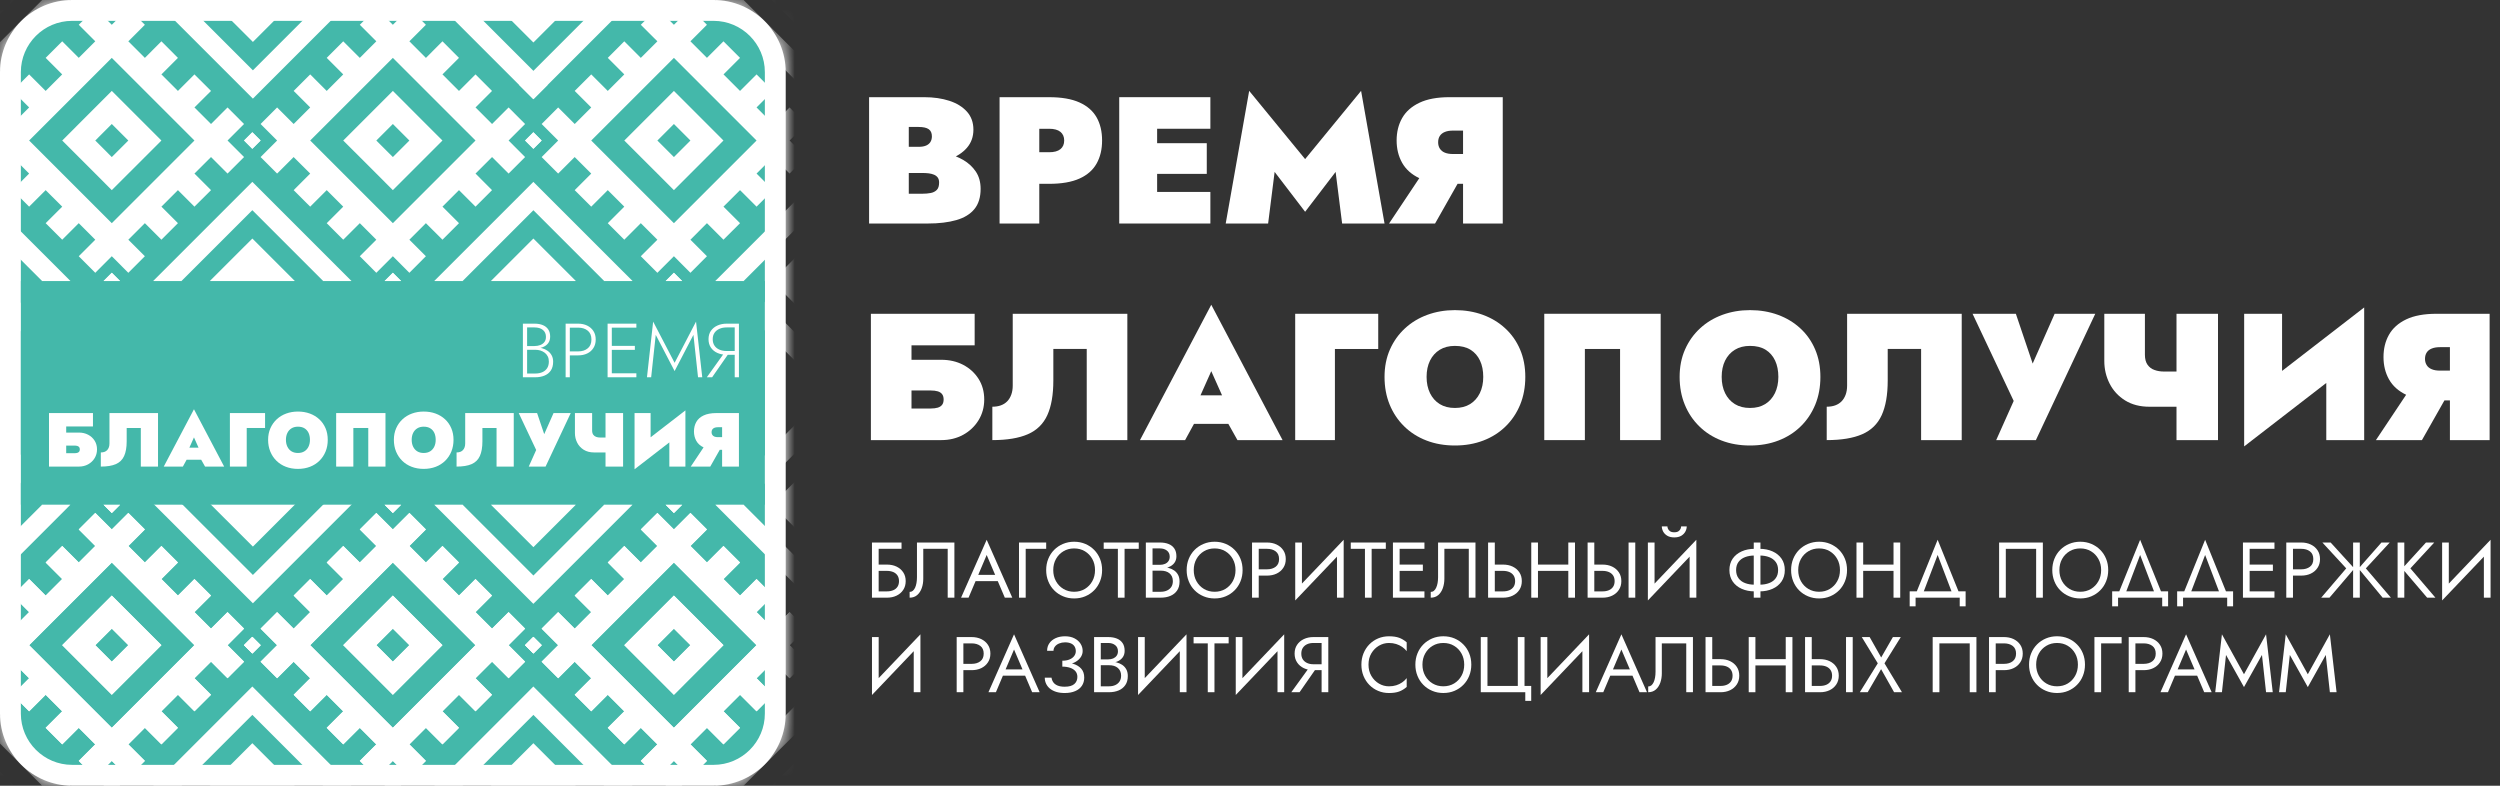 <?xml version="1.0" encoding="UTF-8"?> <svg xmlns="http://www.w3.org/2000/svg" width="140" height="44" viewBox="0 0 140 44" fill="none"><rect x="0" y="0" width="140" height="44" fill="#333333" stroke="none"/><path d="M4.038 43.416C2.133 43.416 0.584 41.866 0.584 39.962V4.039C0.584 2.134 2.133 0.585 4.038 0.585H39.961C41.866 0.585 43.415 2.134 43.415 4.039V39.962C43.415 41.866 41.866 43.416 39.961 43.416H4.038Z" fill="#44B8AA"></path><path d="M39.961 0H4.038C1.808 0 -0 1.808 -0 4.038V39.962C-0 42.192 1.808 44 4.038 44H39.961C42.192 44 44 42.192 44 39.962V4.038C44 1.808 42.192 0 39.961 0ZM39.961 1.168C41.544 1.168 42.832 2.456 42.832 4.038V39.962C42.832 41.544 41.544 42.832 39.961 42.832H4.038C2.456 42.832 1.168 41.544 1.168 39.962V4.038C1.168 2.456 2.456 1.168 4.038 1.168H39.961Z" fill="white"></path><mask id="mask0_4007_236" style="mask-type:luminance" maskUnits="userSpaceOnUse" x="0" y="0" width="44" height="44"><path d="M4.038 0C1.809 0 0 1.808 0 4.038V39.962C0 42.192 1.809 44 4.038 44H39.962C42.192 44 44 42.192 44 39.962V4.038C44 1.808 42.192 0 39.962 0H4.038Z" fill="white"></path></mask><g mask="url(#mask0_4007_236)"><path d="M14.593 7.869L14.13 8.332L13.667 7.869L14.13 7.406L14.593 7.869Z" fill="white"></path><path d="M22.463 -0L22 0.463L21.536 -0L22 -0.463L22.463 -0Z" fill="white"></path><path d="M22 15.276L21.537 15.739L22 16.202L22.463 15.739L22 15.276Z" fill="white"></path><path d="M29.869 7.406L29.406 7.869L29.869 8.333L30.332 7.869L29.869 7.406Z" fill="white"></path><path d="M22 12.498L17.371 7.869L22 3.241L26.629 7.869L22 12.498ZM29.406 6.944L28.481 6.017L27.556 6.944L26.629 6.017L27.553 5.092L26.629 4.166L25.703 5.092L24.778 4.166L25.703 3.241L24.778 2.313L23.853 3.241H23.85L22.925 2.313L23.85 1.388L22.925 0.463L22 1.388L21.074 0.463L20.149 1.388L21.074 2.313L20.149 3.241L19.221 2.313L18.296 3.241L19.221 4.166L18.296 5.092L17.371 4.166L16.445 5.092L17.371 6.017L16.445 6.944L15.518 6.017L14.593 6.944L15.518 7.869L14.593 8.795L15.518 9.72L16.443 8.795L17.371 9.72L16.445 10.648L17.371 11.573L18.296 10.648L19.221 11.573L18.296 12.498L19.221 13.424L20.149 12.498L21.074 13.424L20.149 14.349L21.074 15.277L22 14.349L22.925 15.277L23.85 14.349L22.925 13.424L23.85 12.498L24.778 13.424L25.703 12.498L24.778 11.573L25.703 10.648L26.629 11.573L27.553 10.648L26.629 9.72L27.556 8.795L28.481 9.72L29.406 8.795L28.481 7.869L29.406 6.944Z" fill="white"></path><path d="M22 8.795L21.074 7.87L22 6.944L22.925 7.87L22 8.795ZM23.85 6.944L22.925 6.017L22 5.091L19.221 7.87L20.149 8.795L21.074 9.72L22 10.648L24.778 7.87L23.85 6.944Z" fill="white"></path><path d="M6.724 15.739L6.261 16.202L5.798 15.739L6.261 15.275L6.724 15.739Z" fill="white"></path><path d="M22 -0.463L21.537 0L22 0.463L22.463 0L22 -0.463Z" fill="white"></path><path d="M6.724 -0L6.261 0.463L5.798 -0L6.261 -0.463L6.724 -0Z" fill="white"></path><path d="M6.261 15.276L5.798 15.739L6.261 16.202L6.724 15.739L6.261 15.276Z" fill="white"></path><path d="M14.13 7.406L13.667 7.869L14.13 8.333L14.593 7.869L14.13 7.406Z" fill="white"></path><path d="M6.26 12.498L1.631 7.869L6.26 3.241L10.889 7.869L6.26 12.498ZM13.667 6.944L12.742 6.017L11.817 6.944L10.889 6.017L11.817 5.092L10.889 4.166L9.964 5.092L9.039 4.166L9.964 3.241L9.039 2.313L8.113 3.241L7.188 2.316L7.186 2.313L8.113 1.388L7.186 0.463L6.26 1.388L5.335 0.463L4.41 1.388L5.335 2.313L4.41 3.239L3.484 2.313L2.557 3.241L3.482 4.166L2.557 5.092L1.631 4.166L0.707 5.092L1.631 6.017L0.707 6.942L-0.219 6.017L-1.146 6.944L-0.221 7.869L-1.146 8.795L-0.219 9.72L0.707 8.795L1.631 9.72L0.707 10.648L1.631 11.573L2.557 10.648L3.484 11.573L2.557 12.498L3.484 13.424L4.41 12.498L5.335 13.424L4.41 14.349L5.335 15.277L6.26 14.349L7.186 15.277L8.113 14.349L7.186 13.424L8.113 12.498L9.039 13.424L9.964 12.498L9.039 11.573L9.964 10.648L10.889 11.573L11.817 10.648L10.889 9.72L11.817 8.795L12.742 9.72L13.667 8.795L12.742 7.869L13.667 6.944Z" fill="white"></path><path d="M6.26 8.795L5.335 7.87L6.26 6.944L7.186 7.87L6.26 8.795ZM8.113 6.944L7.186 6.017L6.26 5.091L3.484 7.87L5.335 9.72L6.26 10.648L9.039 7.87L8.113 6.944Z" fill="white"></path><path d="M8.113 1.388L7.188 2.316L7.186 2.314L8.113 1.388Z" fill="white"></path><path d="M6.261 -0.463L5.798 0L6.261 0.463L6.724 0L6.261 -0.463Z" fill="white"></path><path d="M38.201 15.739L37.738 16.202L37.275 15.739L37.738 15.275L38.201 15.739Z" fill="white"></path><path d="M30.331 7.869L29.869 8.332L29.405 7.869L29.869 7.406L30.331 7.869Z" fill="white"></path><path d="M38.201 -0L37.738 0.463L37.275 -0L37.738 -0.463L38.201 -0Z" fill="white"></path><path d="M37.739 12.498L33.109 7.869L37.739 3.241L42.367 7.869L37.739 12.498ZM45.145 6.944L44.217 6.017L43.292 6.942L42.367 6.017L43.292 5.092L42.367 4.166L41.442 5.092L40.517 4.166L41.442 3.241L40.514 2.313L39.589 3.239L38.664 2.313L39.589 1.388L38.664 0.463L37.739 1.388L36.813 0.463L35.885 1.388L36.813 2.313L35.885 3.241L34.96 2.313L34.035 3.241L34.96 4.166L34.035 5.092L33.109 4.166L32.182 5.092L33.109 6.017L32.185 6.944L31.257 6.017L30.332 6.944L31.257 7.869L30.332 8.795L31.257 9.72L32.182 8.795L33.109 9.72L32.182 10.648L33.109 11.573L34.035 10.648L34.96 11.573L34.035 12.498L34.96 13.424L35.885 12.498L36.813 13.424L35.885 14.349L36.813 15.277L37.739 14.349L38.664 15.277L39.589 14.349L38.664 13.424L39.589 12.498L40.514 13.424L41.442 12.498L40.514 11.573L41.442 10.648L42.367 11.573L43.292 10.648L42.367 9.72L43.292 8.795L44.217 9.72L45.145 8.795L44.22 7.869L45.145 6.944Z" fill="white"></path><path d="M37.738 8.795L36.813 7.87L37.738 6.944L38.664 7.87L37.738 8.795ZM39.589 6.944L38.664 6.017L37.738 5.091L34.96 7.87L35.885 8.795L36.813 9.72L37.738 10.648L40.514 7.87L39.589 6.944Z" fill="white"></path><path d="M37.738 15.276L37.275 15.739L37.738 16.202L38.201 15.739L37.738 15.276Z" fill="white"></path><path d="M37.738 -0.463L37.275 0L37.738 0.463L38.201 0L37.738 -0.463Z" fill="white"></path><path d="M22.463 15.739L22 16.202L21.536 15.739L22 15.275L22.463 15.739Z" fill="white"></path><path d="M29.87 19.708L25.903 15.74L29.87 11.773L33.838 15.74L29.87 19.708ZM34.63 14.945L29.868 10.184L29.076 10.979L25.108 14.945L24.314 15.738L25.108 16.532L29.076 20.5L29.868 21.294L34.63 16.532L35.425 15.738L34.63 14.945Z" fill="white"></path><path d="M32.25 15.738L29.869 18.119L27.488 15.738L29.869 13.358L32.25 15.738Z" fill="white"></path><path d="M30.663 4.761L29.869 5.555L24.314 -0.001L25.108 -0.794L30.663 4.761Z" fill="white"></path><path d="M35.424 -0L34.63 0.793L29.076 -4.762L29.869 -5.555L35.424 -0Z" fill="white"></path><path d="M29.869 -5.555L30.663 -4.761L25.108 0.793L24.314 0.001L29.869 -5.555Z" fill="white"></path><path d="M34.63 -0.793L35.424 0L29.869 5.555L29.076 4.762L34.63 -0.793Z" fill="white"></path><path d="M32.25 2.76566e-05L29.869 2.38L27.488 2.76566e-05L29.869 -2.38L32.25 2.76566e-05Z" fill="white"></path><path d="M46.401 4.761L45.607 5.555L40.053 -0.001L40.847 -0.794L46.401 4.761Z" fill="white"></path><path d="M45.607 -5.555L46.401 -4.761L40.846 0.793L40.052 -0L45.607 -5.555Z" fill="white"></path><path d="M47.988 2.76566e-05L45.608 2.38L43.227 2.76566e-05L45.608 -2.38L47.988 2.76566e-05Z" fill="white"></path><path d="M45.609 19.708L41.641 15.74L45.609 11.773L49.577 15.74L45.609 19.708ZM50.369 14.945L46.401 10.979L45.607 10.184L44.815 10.979L40.847 14.945L40.053 15.738L40.847 16.532L44.815 20.5L45.607 21.294L46.401 20.5L50.369 16.532L51.164 15.738L50.369 14.945Z" fill="white"></path><path d="M47.988 15.738L45.608 18.119L43.227 15.738L45.608 13.358L47.988 15.738Z" fill="white"></path><path d="M14.131 19.708L10.161 15.738L14.131 11.771L18.099 15.738L14.131 19.708ZM18.891 14.945L14.923 10.976L14.131 10.184L13.337 10.976L9.369 14.945L8.574 15.738L14.131 21.294L14.923 20.5L19.685 15.738L18.891 14.945Z" fill="white"></path><path d="M16.511 15.738L14.131 18.119L11.749 15.738L14.131 13.358L16.511 15.738Z" fill="white"></path><path d="M14.162 3.938L10.194 -0.03L14.162 -3.997L18.13 -0.03L14.162 3.938ZM18.922 -0.824L14.954 -4.791L14.162 -5.586L9.4 -0.824L8.605 -0.032L14.162 5.524L14.954 4.73L19.716 -0.032L18.922 -0.824Z" fill="white"></path><path d="M16.542 -0.031L14.162 2.349L11.78 -0.031L14.162 -2.412L16.542 -0.031Z" fill="white"></path><path d="M-1.608 3.967L-5.576 0.001L-1.608 -3.966L2.36 0.001L-1.608 3.967ZM3.155 -0.793L-0.813 -4.76L-1.608 -5.555L-6.37 -0.793L-7.162 0.001L-1.608 5.556L-0.813 4.761L3.946 0.001L3.155 -0.793Z" fill="white"></path><path d="M0.772 2.76566e-05L-1.608 2.38L-3.989 2.76566e-05L-1.608 -2.38L0.772 2.76566e-05Z" fill="white"></path><path d="M-1.608 19.708L-5.575 15.74L-1.608 11.771L2.36 15.74L-1.608 19.708ZM3.155 14.945L-0.816 10.979L-1.608 10.184L-6.37 14.945L-7.164 15.738L-6.37 16.532L-1.608 21.294L-0.816 20.5L3.155 16.532L3.946 15.738L3.155 14.945Z" fill="white"></path><path d="M0.772 15.738L-1.608 18.119L-3.989 15.738L-1.608 13.358L0.772 15.738Z" fill="white"></path><path d="M14.593 36.13L14.13 36.593L13.667 36.13L14.13 35.667L14.593 36.13Z" fill="white"></path><path d="M22.463 28.261L22 28.724L21.536 28.261L22 27.798L22.463 28.261Z" fill="white"></path><path d="M22 37.057L21.074 36.129L22 35.204L22.925 36.129L22 37.057ZM23.85 35.204L22.925 34.279L22 33.353L19.221 36.129L20.149 37.057L21.074 37.982L22 38.908L24.778 36.129L23.85 35.204Z" fill="white"></path><path d="M22 43.537L21.537 44L22 44.463L22.463 44L22 43.537Z" fill="white"></path><path d="M29.869 35.668L29.406 36.131L29.869 36.594L30.332 36.131L29.869 35.668Z" fill="white"></path><path d="M24.778 32.426L23.85 31.5L24.778 30.575L25.703 31.5L24.778 32.426Z" fill="white"></path><path d="M19.221 30.576L20.149 31.501L19.221 32.426L18.296 31.501L19.221 30.576Z" fill="white"></path><path d="M28.481 36.132L29.406 37.058L28.481 37.983L27.555 37.058L26.628 37.983L27.553 38.908L26.628 39.834L25.702 38.908L24.777 39.834L25.702 40.759L24.777 41.686L23.852 40.761L22.925 41.686L21.999 40.759L26.628 36.13L21.999 31.501L17.37 36.132L22.925 41.686L23.849 42.611L22.925 43.537L21.999 42.611L21.074 43.537L20.149 42.611L21.074 41.686L20.149 40.761L19.221 41.686L18.296 40.759L19.221 39.834L18.296 38.908L17.37 39.834L16.445 38.908L17.37 37.983L16.445 37.058L15.517 37.983L14.592 37.058L15.52 36.132L14.592 35.205L15.517 34.279L16.445 35.207L17.37 34.279L16.445 33.354L17.37 32.426L18.296 33.354L20.149 31.501L21.074 30.576L20.149 29.651L21.074 28.726L21.999 29.651L22.925 28.726L23.849 29.651L22.925 30.576L25.702 33.354L26.628 32.426L27.553 33.354L26.628 34.279L27.553 35.205L28.481 34.279L29.406 35.205L28.481 36.132Z" fill="white"></path><path d="M6.724 44L6.261 44.463L5.798 44L6.261 43.537L6.724 44Z" fill="white"></path><path d="M22 27.799L21.537 28.262L22 28.725L22.463 28.262L22 27.799Z" fill="white"></path><path d="M6.724 28.261L6.261 28.724L5.798 28.261L6.261 27.798L6.724 28.261Z" fill="white"></path><path d="M8.113 31.501L9.039 30.576L9.964 31.501L9.039 32.426L8.113 31.501Z" fill="white"></path><path d="M6.26 40.758L1.631 36.132L6.263 31.503L10.889 36.129L6.26 40.758ZM13.667 35.204L12.742 34.279L11.814 35.204L10.889 34.279L11.817 33.354L10.889 32.426L9.964 33.354L7.186 30.576L8.113 29.65L7.186 28.725L6.26 29.65L5.335 28.725L4.41 29.65L5.335 30.576L4.41 31.501L3.484 30.576L2.557 31.501L3.484 32.426L2.557 33.354L1.631 32.426L0.707 33.354L1.631 34.279L0.707 35.204L-0.219 34.279L-1.146 35.204L-0.219 36.132L-1.146 37.057L-0.219 37.982L0.707 37.057L1.631 37.982L0.707 38.908L1.631 39.833L2.557 38.908L3.482 39.833L2.557 40.758L3.484 41.686L4.41 40.761L5.335 41.686L4.41 42.611L5.335 43.537L6.26 42.611L7.186 43.537L8.113 42.611L7.186 41.686L8.113 40.758L9.039 41.686L9.964 40.758L9.039 39.833L9.964 38.908L10.889 39.833L11.817 38.908L10.889 37.982L11.817 37.057L12.742 37.982L13.667 37.057L12.742 36.132L13.667 35.204Z" fill="white"></path><path d="M6.26 37.057L5.335 36.132L6.263 35.204L7.188 36.129L6.26 37.057ZM8.113 35.204L7.188 34.279L6.26 33.353L3.484 36.129L4.41 37.057L5.335 37.982L6.26 38.908L9.039 36.129L8.113 35.204Z" fill="white"></path><path d="M6.261 43.537L5.798 44L6.261 44.463L6.724 44L6.261 43.537Z" fill="white"></path><path d="M14.13 35.668L13.667 36.131L14.13 36.594L14.593 36.131L14.13 35.668Z" fill="white"></path><path d="M8.113 29.65L7.188 30.578L7.186 30.576L8.113 29.65Z" fill="white"></path><path d="M6.261 27.799L5.798 28.262L6.261 28.725L6.724 28.262L6.261 27.799Z" fill="white"></path><path d="M38.201 44L37.738 44.463L37.275 44L37.738 43.537L38.201 44Z" fill="white"></path><path d="M30.331 36.13L29.869 36.593L29.405 36.13L29.869 35.667L30.331 36.13Z" fill="white"></path><path d="M38.201 28.261L37.738 28.724L37.275 28.261L37.738 27.798L38.201 28.261Z" fill="white"></path><path d="M37.738 37.057L36.813 36.129L37.738 35.204L38.664 36.129L37.738 37.057ZM37.738 33.353L34.96 36.129L35.885 37.057L36.813 37.982L37.738 38.908L40.514 36.129L37.738 33.353Z" fill="white"></path><path d="M37.738 43.537L37.275 44L37.738 44.463L38.201 44L37.738 43.537Z" fill="white"></path><path d="M34.96 32.426L34.035 31.5L34.96 30.575L35.886 31.5L34.96 32.426Z" fill="white"></path><path d="M44.22 36.132L45.145 37.058L44.218 37.983L43.292 37.058L42.367 37.983L43.292 38.908L42.367 39.834L41.442 38.908L40.517 39.834L41.442 40.759L40.514 41.686L39.589 40.761L38.664 41.686L37.739 40.759L42.367 36.13L37.739 31.501L33.11 36.132L39.589 42.611L38.664 43.537L37.739 42.611L36.813 43.537L35.886 42.611L36.813 41.686L35.886 40.759L34.961 41.686L34.035 40.759L34.961 39.834L34.035 38.908L33.11 39.834L32.182 38.908L33.11 37.983L32.184 37.058L31.257 37.983L30.331 37.058L31.259 36.132L30.331 35.205L31.257 34.279L32.184 35.207L33.11 34.279L32.182 33.354L33.11 32.426L34.035 33.354L36.813 30.576L35.886 29.651L36.813 28.726L37.739 29.651L38.664 28.726L39.589 29.651L38.664 30.576L39.589 31.501L40.514 30.576L41.442 31.501L40.514 32.426L41.442 33.354L42.367 32.426L43.292 33.354L42.367 34.279L43.292 35.205L44.218 34.279L45.145 35.205L44.22 36.132Z" fill="white"></path><path d="M37.738 27.799L37.275 28.262L37.738 28.725L38.201 28.262L37.738 27.799Z" fill="white"></path><path d="M22.463 44L22 44.463L21.536 44L22 43.537L22.463 44Z" fill="white"></path><path d="M29.87 47.968L25.903 44L29.87 40.033L33.838 44L29.87 47.968ZM29.868 38.444L29.076 39.239L25.108 43.206L24.314 44L29.868 49.555L30.663 48.76L34.63 44.792L35.425 44L29.868 38.444Z" fill="white"></path><path d="M32.25 43.999L29.869 46.38L27.488 43.999L29.869 41.619L32.25 43.999Z" fill="white"></path><path d="M29.87 32.229L25.903 28.261L29.87 24.294L33.836 28.261L29.87 32.229ZM34.63 27.466L30.663 23.5L29.868 22.707L29.076 23.5L25.108 27.466L24.314 28.261L25.108 29.055L29.076 33.023L29.868 33.815L30.663 33.023L35.425 28.261L34.63 27.466Z" fill="white"></path><path d="M32.25 28.261L29.869 30.641L27.488 28.261L29.869 25.88L32.25 28.261Z" fill="white"></path><path d="M45.607 32.229L41.639 28.261L45.607 24.294L49.575 28.261L45.607 32.229ZM50.369 27.466L46.401 23.5L45.607 22.707L44.815 23.5L40.847 27.469L40.053 28.261L40.845 29.055H40.847L45.607 33.815L46.401 33.023L51.164 28.261L50.369 27.466Z" fill="white"></path><path d="M40.847 27.47L40.053 28.262L40.845 27.467L40.847 27.47Z" fill="white"></path><path d="M47.988 28.261L45.608 30.641L43.227 28.261L45.608 25.88L47.988 28.261Z" fill="white"></path><path d="M45.609 47.968L41.641 44L45.609 40.033L49.577 44L45.609 47.968ZM46.401 39.239L45.607 38.444L44.815 39.239L40.053 44L45.607 49.555L46.401 48.76L50.369 44.792L51.164 44L46.401 39.239Z" fill="white"></path><path d="M47.988 43.999L45.608 46.38L43.227 43.999L45.608 41.619L47.988 43.999Z" fill="white"></path><path d="M14.131 47.968L10.163 44L14.131 40.033L18.099 44L14.131 47.968ZM18.891 43.206L14.923 39.239L14.131 38.444L9.369 43.206L8.574 44L9.369 44.792L13.337 48.76L14.131 49.555L19.685 44L18.891 43.206Z" fill="white"></path><path d="M16.511 43.999L14.131 46.38L11.749 43.999L14.131 41.619L16.511 43.999Z" fill="white"></path><path d="M14.162 32.197L10.192 28.23L14.162 24.263L18.13 28.23L14.162 32.197ZM14.162 22.676L13.368 23.468L8.605 28.23L9.4 29.022L13.368 32.992L14.162 33.784L14.954 32.992L19.716 28.23L14.162 22.676Z" fill="white"></path><path d="M16.542 28.23L14.162 30.61L11.78 28.23L14.162 25.85L16.542 28.23Z" fill="white"></path><path d="M-1.608 32.229L-5.576 28.261L-1.608 24.294L2.36 28.261L-1.608 32.229ZM3.155 27.469L-0.813 23.502L-1.608 22.707L-2.4 23.502L-6.368 27.469L-7.162 28.261L-6.37 29.055H-6.368L-2.402 33.023H-2.4L-1.608 33.815L-0.813 33.023L3.155 29.055L3.946 28.261L3.155 27.469Z" fill="white"></path><path d="M0.772 28.261L-1.608 30.642L-3.989 28.261L-1.608 25.881L0.772 28.261Z" fill="white"></path><path d="M-1.607 47.968L-5.575 44L-1.607 40.031L2.36 44L-1.607 47.968ZM3.155 43.206L-0.815 39.239L-1.607 38.444L-7.164 44L-6.37 44.792L-2.402 48.76L-1.607 49.555L3.155 44.792L3.946 44L3.155 43.206Z" fill="white"></path><path d="M0.772 43.999L-1.608 46.38L-3.989 43.999L-1.608 41.619L0.772 43.999Z" fill="white"></path><path d="M14.593 36.129L14.13 36.592L13.667 36.129L14.13 35.666L14.593 36.129Z" fill="white"></path><path d="M22.462 28.26L21.999 28.723L21.536 28.26L21.999 27.797L22.462 28.26Z" fill="white"></path><path d="M21.999 43.536L21.536 43.999L21.999 44.462L22.462 43.999L21.999 43.536Z" fill="white"></path><path d="M29.869 35.666L29.405 36.129L29.869 36.592L30.331 36.129L29.869 35.666Z" fill="white"></path><path d="M21.999 40.758L17.37 36.129L21.999 31.501L26.628 36.129L21.999 40.758ZM29.406 35.204L28.481 34.277L27.555 35.204L26.628 34.277L27.553 33.352L26.628 32.426L25.703 33.352L24.778 32.426L25.703 31.501L24.778 30.573L23.852 31.501H23.85L22.925 30.573L23.85 29.648L22.925 28.723L21.999 29.648L21.074 28.723L20.149 29.648L21.074 30.573L20.149 31.501L19.221 30.573L18.296 31.501L19.221 32.426L18.296 33.352L17.37 32.426L16.445 33.352L17.37 34.277L16.445 35.204L15.518 34.277L14.593 35.204L15.518 36.129L14.593 37.054L15.518 37.98L16.443 37.054L17.37 37.98L16.445 38.908L17.37 39.833L18.296 38.908L19.221 39.833L18.296 40.758L19.221 41.684L20.149 40.758L21.074 41.684L20.149 42.609L21.074 43.537L21.999 42.609L22.925 43.537L23.85 42.609L22.925 41.684L23.85 40.758L24.778 41.684L25.703 40.758L24.778 39.833L25.703 38.908L26.628 39.833L27.553 38.908L26.628 37.98L27.555 37.054L28.481 37.98L29.406 37.054L28.481 36.129L29.406 35.204Z" fill="white"></path><path d="M21.999 37.055L21.074 36.129L21.999 35.204L22.925 36.129L21.999 37.055ZM23.85 35.204L22.925 34.276L21.999 33.351L19.221 36.129L20.149 37.055L21.074 37.98L21.999 38.908L24.778 36.129L23.85 35.204Z" fill="white"></path><path d="M6.723 28.26L6.26 28.723L5.797 28.26L6.26 27.797L6.723 28.26Z" fill="white"></path><path d="M6.261 43.536L5.798 43.999L6.261 44.462L6.724 43.999L6.261 43.536Z" fill="white"></path><path d="M14.13 35.666L13.667 36.129L14.13 36.592L14.593 36.129L14.13 35.666Z" fill="white"></path><path d="M6.26 40.758L1.631 36.129L6.26 31.501L10.889 36.129L6.26 40.758ZM13.667 35.204L12.742 34.277L11.817 35.204L10.889 34.277L11.817 33.352L10.889 32.426L9.964 33.352L9.039 32.426L9.964 31.501L9.039 30.573L8.113 31.501L7.188 30.576L7.186 30.573L8.113 29.648L7.186 28.723L6.26 29.648L5.335 28.723L4.41 29.648L5.335 30.573L4.41 31.498L3.484 30.573L2.557 31.501L3.482 32.426L2.557 33.352L1.631 32.426L0.707 33.352L1.631 34.277L0.707 35.202L-0.219 34.277L-1.146 35.204L-0.221 36.129L-1.146 37.054L-0.219 37.98L0.707 37.054L1.631 37.98L0.707 38.908L1.631 39.833L2.557 38.908L3.484 39.833L2.557 40.758L3.484 41.684L4.41 40.758L5.335 41.684L4.41 42.609L5.335 43.537L6.26 42.609L7.186 43.537L8.113 42.609L7.186 41.684L8.113 40.758L9.039 41.684L9.964 40.758L9.039 39.833L9.964 38.908L10.889 39.833L11.817 38.908L10.889 37.98L11.817 37.054L12.742 37.98L13.667 37.054L12.742 36.129L13.667 35.204Z" fill="white"></path><path d="M6.26 37.055L5.335 36.129L6.26 35.204L7.186 36.129L6.26 37.055ZM8.113 35.204L7.186 34.276L6.26 33.351L3.484 36.129L5.335 37.98L6.26 38.908L9.039 36.129L8.113 35.204Z" fill="white"></path><path d="M8.113 29.648L7.188 30.576L7.186 30.573L8.113 29.648Z" fill="white"></path><path d="M30.331 36.129L29.869 36.592L29.405 36.129L29.869 35.666L30.331 36.129Z" fill="white"></path><path d="M38.201 28.26L37.738 28.723L37.275 28.26L37.738 27.797L38.201 28.26Z" fill="white"></path><path d="M37.738 40.758L33.109 36.129L37.738 31.501L42.367 36.129L37.738 40.758ZM45.145 35.204L44.217 34.277L43.292 35.202L42.367 34.277L43.292 33.352L42.367 32.426L41.442 33.352L40.517 32.426L41.442 31.501L40.514 30.573L39.589 31.498L38.663 30.573L39.589 29.648L38.663 28.723L37.738 29.648L36.813 28.723L35.885 29.648L36.813 30.573L35.885 31.501L34.96 30.573L34.034 31.501L34.96 32.426L34.034 33.352L33.109 32.426L32.181 33.352L33.109 34.277L32.184 35.204L31.257 34.277L30.331 35.204L31.257 36.129L30.331 37.054L31.257 37.98L32.181 37.054L33.109 37.98L32.181 38.908L33.109 39.833L34.034 38.908L34.96 39.833L34.034 40.758L34.96 41.684L35.885 40.758L36.813 41.684L35.885 42.609L36.813 43.537L37.738 42.609L38.663 43.537L39.589 42.609L38.663 41.684L39.589 40.758L40.514 41.684L41.442 40.758L40.514 39.833L41.442 38.908L42.367 39.833L43.292 38.908L42.367 37.98L43.292 37.054L44.217 37.98L45.145 37.054L44.219 36.129L45.145 35.204Z" fill="white"></path><path d="M37.738 37.055L36.813 36.129L37.738 35.204L38.664 36.129L37.738 37.055ZM39.589 35.204L38.664 34.276L37.738 33.351L34.96 36.129L35.885 37.055L36.813 37.98L37.738 38.908L40.514 36.129L39.589 35.204Z" fill="white"></path><path d="M37.738 43.536L37.275 43.999L37.738 44.462L38.201 43.999L37.738 43.536Z" fill="white"></path></g><path d="M42.831 28.262H1.169V15.739H42.831V28.262Z" fill="#44B8AA"></path><path d="M2.945 24.224H4.414C4.608 24.224 4.781 24.264 4.934 24.344C5.087 24.424 5.208 24.534 5.298 24.676C5.387 24.817 5.433 24.98 5.433 25.166C5.433 25.348 5.387 25.512 5.298 25.658C5.208 25.803 5.087 25.919 4.934 26.003C4.781 26.087 4.608 26.129 4.414 26.129H2.945V25.38H4.157C4.228 25.38 4.287 25.373 4.332 25.359C4.378 25.344 4.412 25.321 4.435 25.29C4.458 25.259 4.469 25.218 4.469 25.166C4.469 25.114 4.458 25.073 4.435 25.041C4.412 25.011 4.378 24.988 4.332 24.973C4.287 24.959 4.228 24.952 4.157 24.952H2.945V24.224ZM5.206 23.132V23.881H3.707V26.129H2.744V23.132H5.206Z" fill="white"></path><path d="M8.849 26.129H7.886V23.967H7.094V24.716C7.094 25.057 7.046 25.33 6.95 25.539C6.855 25.747 6.7 25.898 6.488 25.991C6.275 26.083 5.995 26.129 5.646 26.129V25.337C5.721 25.337 5.788 25.327 5.848 25.306C5.907 25.284 5.958 25.252 6 25.209C6.041 25.166 6.073 25.114 6.096 25.05C6.119 24.988 6.13 24.916 6.13 24.836V23.132H8.849V26.129Z" fill="white"></path><path d="M10.078 25.068H11.663V25.744H10.078V25.068ZM10.493 25.32L10.566 25.534L10.241 26.129H9.17L10.862 22.918L12.553 26.129H11.483L11.165 25.564L11.23 25.32L10.862 24.494L10.493 25.32Z" fill="white"></path><path d="M14.844 23.132V23.967H13.816V26.129H12.874V23.132H14.844Z" fill="white"></path><path d="M16.094 25.016C16.148 25.127 16.225 25.213 16.324 25.275C16.424 25.336 16.545 25.367 16.684 25.367C16.824 25.367 16.945 25.336 17.044 25.275C17.144 25.213 17.221 25.127 17.275 25.016C17.33 24.905 17.357 24.777 17.357 24.631C17.357 24.483 17.331 24.353 17.28 24.243C17.228 24.134 17.153 24.048 17.055 23.987C16.956 23.925 16.833 23.894 16.684 23.894C16.545 23.894 16.424 23.925 16.324 23.987C16.225 24.048 16.148 24.134 16.094 24.243C16.04 24.353 16.012 24.483 16.012 24.631C16.012 24.777 16.04 24.905 16.094 25.016ZM15.143 23.98C15.229 23.786 15.348 23.619 15.498 23.479C15.65 23.339 15.826 23.232 16.029 23.158C16.232 23.084 16.451 23.047 16.684 23.047C16.924 23.047 17.145 23.084 17.348 23.158C17.551 23.232 17.728 23.339 17.879 23.479C18.03 23.619 18.147 23.786 18.23 23.98C18.313 24.174 18.354 24.391 18.354 24.631C18.354 24.87 18.314 25.09 18.232 25.288C18.151 25.486 18.035 25.658 17.887 25.804C17.739 25.949 17.563 26.062 17.359 26.14C17.155 26.218 16.93 26.258 16.684 26.258C16.439 26.258 16.214 26.218 16.01 26.14C15.806 26.062 15.63 25.949 15.482 25.804C15.333 25.658 15.218 25.486 15.137 25.288C15.056 25.09 15.014 24.87 15.014 24.631C15.014 24.391 15.057 24.174 15.143 23.98Z" fill="white"></path><path d="M19.788 23.967V26.129H18.825V23.132H21.587V26.129H20.623V23.967H19.788Z" fill="white"></path><path d="M23.136 25.016C23.19 25.127 23.267 25.213 23.367 25.275C23.467 25.336 23.587 25.367 23.727 25.367C23.867 25.367 23.987 25.336 24.087 25.275C24.187 25.213 24.264 25.127 24.318 25.016C24.372 24.905 24.399 24.777 24.399 24.631C24.399 24.483 24.373 24.353 24.323 24.243C24.271 24.134 24.196 24.048 24.097 23.987C23.999 23.925 23.875 23.894 23.727 23.894C23.587 23.894 23.467 23.925 23.367 23.987C23.267 24.048 23.19 24.134 23.136 24.243C23.082 24.353 23.055 24.483 23.055 24.631C23.055 24.777 23.082 24.905 23.136 25.016ZM22.186 23.98C22.271 23.786 22.39 23.619 22.541 23.479C22.692 23.339 22.869 23.232 23.072 23.158C23.274 23.084 23.493 23.047 23.727 23.047C23.966 23.047 24.188 23.084 24.391 23.158C24.594 23.232 24.77 23.339 24.922 23.479C25.073 23.619 25.19 23.786 25.272 23.98C25.356 24.174 25.397 24.391 25.397 24.631C25.397 24.87 25.357 25.09 25.275 25.288C25.193 25.486 25.078 25.658 24.93 25.804C24.782 25.949 24.606 26.062 24.402 26.14C24.197 26.218 23.973 26.258 23.727 26.258C23.481 26.258 23.257 26.218 23.053 26.14C22.849 26.062 22.672 25.949 22.524 25.804C22.376 25.658 22.261 25.486 22.179 25.288C22.098 25.09 22.057 24.87 22.057 24.631C22.057 24.391 22.1 24.174 22.186 23.98Z" fill="white"></path><path d="M28.77 26.129H27.807V23.967H27.015V24.716C27.015 25.057 26.967 25.33 26.871 25.539C26.776 25.747 26.622 25.898 26.409 25.991C26.197 26.083 25.916 26.129 25.568 26.129V25.337C25.642 25.337 25.709 25.327 25.769 25.306C25.829 25.284 25.879 25.252 25.921 25.209C25.963 25.166 25.994 25.114 26.017 25.05C26.04 24.988 26.051 24.916 26.051 24.836V23.132H28.77V26.129Z" fill="white"></path><path d="M30.552 26.129H29.61L30.026 25.2L29.049 23.132H30.077L30.634 24.781H30.27L30.998 23.132H31.961L30.552 26.129Z" fill="white"></path><path d="M34.893 26.129H33.909V23.132H34.893V26.129ZM33.609 24.502H34.195V25.337H33.266L33.609 24.502ZM33.159 24.104C33.159 24.204 33.18 24.284 33.221 24.342C33.262 24.4 33.318 24.442 33.386 24.466C33.454 24.49 33.529 24.502 33.609 24.502L33.266 25.337C33.04 25.337 32.848 25.287 32.688 25.187C32.528 25.087 32.406 24.955 32.322 24.789C32.238 24.624 32.196 24.445 32.196 24.254V23.132H33.159V24.104Z" fill="white"></path><path d="M38.383 26.129H37.483V23.881L38.383 22.982V26.129ZM36.434 25.423L35.535 26.279V23.132H36.434V25.423ZM35.535 26.279L35.557 25.166L38.383 22.982L38.361 24.096L35.535 26.279Z" fill="white"></path><path d="M41.38 26.129H40.438V23.132H41.38V26.129ZM40.202 23.924C40.126 23.924 40.06 23.935 40.007 23.957C39.955 23.978 39.915 24.009 39.888 24.051C39.861 24.092 39.847 24.143 39.847 24.203C39.847 24.26 39.861 24.31 39.888 24.352C39.915 24.395 39.955 24.428 40.007 24.449C40.06 24.471 40.126 24.481 40.202 24.481H40.772V25.187H40.117C39.826 25.187 39.587 25.143 39.402 25.055C39.216 24.966 39.08 24.844 38.993 24.689C38.906 24.533 38.862 24.356 38.862 24.16C38.862 23.96 38.906 23.783 38.993 23.629C39.08 23.475 39.216 23.353 39.402 23.265C39.587 23.177 39.826 23.132 40.117 23.132H40.772V23.924H40.202ZM39.774 26.129H38.682L39.539 24.845H40.502L39.774 26.129Z" fill="white"></path><path d="M29.466 19.378H29.934C30.051 19.378 30.159 19.359 30.256 19.322C30.353 19.285 30.43 19.228 30.488 19.152C30.545 19.077 30.573 18.98 30.573 18.863C30.573 18.697 30.515 18.567 30.4 18.475C30.283 18.382 30.129 18.336 29.934 18.336H29.518V20.917H29.977C30.129 20.917 30.262 20.891 30.376 20.84C30.49 20.788 30.579 20.713 30.642 20.614C30.704 20.516 30.736 20.392 30.736 20.244C30.736 20.138 30.716 20.044 30.676 19.963C30.636 19.881 30.58 19.813 30.509 19.757C30.437 19.701 30.356 19.659 30.267 19.63C30.176 19.602 30.08 19.588 29.977 19.588H29.466V19.45H29.994C30.117 19.45 30.237 19.467 30.355 19.5C30.472 19.532 30.577 19.582 30.669 19.648C30.763 19.714 30.837 19.797 30.892 19.898C30.948 20 30.976 20.12 30.976 20.257C30.976 20.453 30.933 20.617 30.848 20.746C30.762 20.875 30.644 20.97 30.494 21.033C30.344 21.096 30.171 21.127 29.977 21.127H29.282V18.125H29.934C30.114 18.125 30.27 18.152 30.4 18.207C30.53 18.261 30.631 18.342 30.702 18.449C30.773 18.556 30.809 18.69 30.809 18.85C30.809 18.996 30.772 19.118 30.7 19.216C30.627 19.316 30.526 19.389 30.397 19.44C30.268 19.49 30.12 19.515 29.952 19.515H29.466V19.378Z" fill="white"></path><path d="M31.808 18.125H32.378C32.567 18.125 32.735 18.161 32.883 18.233C33.029 18.305 33.146 18.405 33.231 18.537C33.318 18.669 33.36 18.827 33.36 19.014C33.36 19.197 33.318 19.355 33.231 19.489C33.146 19.623 33.029 19.726 32.883 19.795C32.735 19.866 32.567 19.901 32.378 19.901H31.808V19.678H32.378C32.599 19.678 32.777 19.621 32.914 19.506C33.052 19.392 33.12 19.228 33.12 19.014C33.12 18.796 33.052 18.631 32.914 18.518C32.777 18.405 32.599 18.348 32.378 18.348H31.808V18.125ZM31.91 21.127H31.675V18.125H31.91V21.127Z" fill="white"></path><path d="M34.149 20.905H35.637V21.127H34.149V20.905ZM34.149 19.369H35.552V19.592H34.149V19.369ZM34.149 18.125H35.637V18.348H34.149V18.125ZM34.261 21.127H34.025V18.125H34.261V21.127Z" fill="white"></path><path d="M36.465 21.127H36.23L36.576 18.01L37.778 20.317L38.978 18.01L39.326 21.127H39.09L38.832 18.752L37.778 20.78L36.722 18.752L36.465 21.127Z" fill="white"></path><path d="M41.38 21.127H41.144V18.125H41.38V21.127ZM40.694 18.336C40.541 18.336 40.407 18.361 40.29 18.413C40.173 18.464 40.081 18.539 40.013 18.636C39.946 18.733 39.913 18.853 39.913 18.996C39.913 19.139 39.946 19.259 40.013 19.358C40.081 19.458 40.173 19.531 40.29 19.581C40.407 19.631 40.541 19.657 40.694 19.657H41.255V19.867H40.694C40.502 19.867 40.33 19.833 40.177 19.766C40.024 19.699 39.902 19.599 39.812 19.468C39.722 19.336 39.677 19.179 39.677 18.996C39.677 18.81 39.722 18.653 39.812 18.524C39.902 18.396 40.024 18.297 40.177 18.229C40.33 18.16 40.502 18.125 40.694 18.125H41.255V18.336H40.694ZM39.879 21.127H39.583L40.607 19.695H40.874L39.879 21.127Z" fill="white"></path><path d="M49.038 31.617H49.669C49.869 31.617 50.048 31.654 50.205 31.729C50.362 31.804 50.488 31.911 50.58 32.049C50.673 32.187 50.719 32.352 50.719 32.543C50.719 32.732 50.673 32.896 50.58 33.035C50.488 33.175 50.362 33.282 50.205 33.357C50.048 33.433 49.869 33.47 49.669 33.47H49.038V33.117H49.669C49.802 33.117 49.918 33.096 50.02 33.053C50.122 33.01 50.2 32.946 50.258 32.861C50.315 32.776 50.344 32.67 50.344 32.543C50.344 32.416 50.315 32.311 50.258 32.225C50.2 32.14 50.122 32.076 50.02 32.033C49.918 31.992 49.802 31.969 49.669 31.969H49.038V31.617ZM50.486 30.381V30.734H49.205V33.47H48.83V30.381H50.486Z" fill="white"></path><path d="M53.446 33.47H53.071V30.734H51.703V32.411C51.703 32.599 51.675 32.775 51.617 32.936C51.559 33.098 51.475 33.227 51.361 33.324C51.248 33.421 51.108 33.47 50.939 33.47V33.147C51.008 33.147 51.066 33.127 51.117 33.086C51.166 33.045 51.209 32.987 51.245 32.912C51.279 32.836 51.306 32.749 51.323 32.649C51.341 32.549 51.35 32.44 51.35 32.323V30.381H53.446V33.47Z" fill="white"></path><path d="M54.58 32.191H55.947L56.08 32.543H54.447L54.58 32.191ZM54.734 32.305L54.699 32.385L54.239 33.47H53.82L55.254 30.228L56.688 33.47H56.27L55.819 32.411L55.784 32.323L55.254 31.079L54.734 32.305Z" fill="white"></path><path d="M58.586 30.381V30.734H57.439V33.47H57.064V30.381H58.586Z" fill="white"></path><path d="M59.135 32.547C59.236 32.729 59.375 32.874 59.552 32.98C59.728 33.085 59.928 33.139 60.151 33.139C60.378 33.139 60.579 33.085 60.754 32.98C60.929 32.874 61.068 32.729 61.169 32.547C61.271 32.365 61.321 32.158 61.321 31.925C61.321 31.693 61.271 31.485 61.169 31.303C61.068 31.121 60.929 30.976 60.754 30.871C60.579 30.765 60.378 30.712 60.151 30.712C59.928 30.712 59.728 30.765 59.552 30.871C59.375 30.976 59.236 31.121 59.135 31.303C59.033 31.485 58.982 31.693 58.982 31.925C58.982 32.158 59.033 32.365 59.135 32.547ZM58.703 31.296C58.78 31.104 58.89 30.936 59.032 30.793C59.172 30.651 59.338 30.54 59.53 30.459C59.721 30.378 59.928 30.337 60.151 30.337C60.378 30.337 60.586 30.378 60.777 30.459C60.965 30.54 61.132 30.651 61.272 30.793C61.413 30.936 61.523 31.104 61.601 31.296C61.68 31.489 61.718 31.698 61.718 31.925C61.718 32.149 61.68 32.358 61.601 32.552C61.523 32.746 61.413 32.915 61.272 33.057C61.132 33.2 60.965 33.311 60.777 33.392C60.586 33.473 60.378 33.513 60.151 33.513C59.928 33.513 59.721 33.473 59.53 33.392C59.338 33.311 59.172 33.2 59.032 33.057C58.89 32.915 58.78 32.746 58.703 32.552C58.624 32.358 58.586 32.149 58.586 31.925C58.586 31.698 58.624 31.489 58.703 31.296Z" fill="white"></path><path d="M61.807 30.381H63.77V30.734H62.976V33.47H62.601V30.734H61.807V30.381Z" fill="white"></path><path d="M64.463 31.63H64.961C65.063 31.63 65.157 31.612 65.239 31.577C65.322 31.541 65.386 31.491 65.433 31.422C65.48 31.355 65.504 31.273 65.504 31.175C65.504 31.028 65.452 30.914 65.349 30.834C65.246 30.753 65.117 30.712 64.961 30.712H64.542V33.139H65.005C65.138 33.139 65.254 33.115 65.355 33.068C65.458 33.021 65.537 32.954 65.595 32.865C65.652 32.776 65.68 32.67 65.68 32.543C65.68 32.45 65.664 32.365 65.632 32.291C65.599 32.218 65.553 32.157 65.492 32.106C65.433 32.056 65.361 32.018 65.279 31.994C65.196 31.969 65.105 31.957 65.005 31.957H64.463V31.749H65.005C65.156 31.749 65.294 31.765 65.419 31.797C65.546 31.83 65.657 31.879 65.753 31.945C65.848 32.012 65.922 32.096 65.976 32.199C66.029 32.302 66.055 32.424 66.055 32.565C66.055 32.769 66.009 32.937 65.916 33.071C65.824 33.204 65.699 33.304 65.541 33.37C65.383 33.437 65.205 33.469 65.005 33.469H64.167V30.381H64.961C65.147 30.381 65.307 30.409 65.444 30.465C65.581 30.52 65.688 30.606 65.764 30.719C65.841 30.832 65.879 30.977 65.879 31.154C65.879 31.297 65.841 31.421 65.764 31.524C65.688 31.626 65.581 31.705 65.444 31.758C65.307 31.811 65.147 31.837 64.961 31.837H64.463V31.63Z" fill="white"></path><path d="M67.002 32.547C67.103 32.729 67.243 32.874 67.419 32.98C67.595 33.085 67.795 33.139 68.019 33.139C68.246 33.139 68.447 33.085 68.622 32.98C68.797 32.874 68.935 32.729 69.036 32.547C69.138 32.365 69.189 32.158 69.189 31.925C69.189 31.693 69.138 31.485 69.036 31.303C68.935 31.121 68.797 30.976 68.622 30.871C68.447 30.765 68.246 30.712 68.019 30.712C67.795 30.712 67.595 30.765 67.419 30.871C67.243 30.976 67.103 31.121 67.002 31.303C66.9 31.485 66.85 31.693 66.85 31.925C66.85 32.158 66.9 32.365 67.002 32.547ZM66.57 31.296C66.647 31.104 66.757 30.936 66.899 30.793C67.039 30.651 67.206 30.54 67.398 30.459C67.589 30.378 67.795 30.337 68.019 30.337C68.246 30.337 68.453 30.378 68.644 30.459C68.833 30.54 68.999 30.651 69.139 30.793C69.281 30.936 69.391 31.104 69.469 31.296C69.547 31.489 69.585 31.698 69.585 31.925C69.585 32.149 69.547 32.358 69.469 32.552C69.391 32.746 69.281 32.915 69.139 33.057C68.999 33.2 68.833 33.311 68.644 33.392C68.453 33.473 68.246 33.513 68.019 33.513C67.795 33.513 67.589 33.473 67.398 33.392C67.206 33.311 67.039 33.2 66.899 33.057C66.757 32.915 66.647 32.746 66.57 32.552C66.491 32.358 66.453 32.149 66.453 31.925C66.453 31.698 66.491 31.489 66.57 31.296Z" fill="white"></path><path d="M70.322 30.381H70.953C71.153 30.381 71.331 30.419 71.489 30.494C71.646 30.569 71.772 30.676 71.864 30.814C71.957 30.952 72.003 31.117 72.003 31.308C72.003 31.497 71.957 31.661 71.864 31.8C71.772 31.939 71.646 32.047 71.489 32.122C71.331 32.197 71.153 32.234 70.953 32.234H70.322V31.882H70.953C71.153 31.882 71.316 31.832 71.44 31.736C71.565 31.639 71.628 31.497 71.628 31.308C71.628 31.117 71.565 30.973 71.44 30.878C71.316 30.782 71.153 30.734 70.953 30.734H70.322V30.381ZM70.489 33.47H70.114V30.381H70.489V33.47Z" fill="white"></path><path d="M75.246 33.47H74.871V30.712L75.246 30.227V33.47ZM72.908 33.139L72.533 33.625V30.382H72.908V33.139ZM72.533 33.625L72.554 33.051L75.246 30.227L75.225 30.801L72.533 33.625Z" fill="white"></path><path d="M75.643 30.381H77.606V30.734H76.812V33.47H76.437V30.734H75.643V30.381Z" fill="white"></path><path d="M78.211 33.117H79.769V33.47H78.211V33.117ZM78.211 31.617H79.68V31.969H78.211V31.617ZM78.211 30.381H79.769V30.734H78.211V30.381ZM78.379 33.47H78.004V30.381H78.379V33.47Z" fill="white"></path><path d="M82.627 33.47H82.252V30.734H80.885V32.411C80.885 32.599 80.855 32.775 80.798 32.936C80.741 33.098 80.656 33.227 80.543 33.324C80.43 33.421 80.288 33.47 80.121 33.47V33.147C80.188 33.147 80.248 33.127 80.297 33.086C80.348 33.045 80.391 32.987 80.425 32.912C80.461 32.836 80.487 32.749 80.505 32.649C80.523 32.549 80.532 32.44 80.532 32.323V30.381H82.627V33.47Z" fill="white"></path><path d="M83.541 31.617H84.172C84.372 31.617 84.551 31.654 84.708 31.729C84.865 31.804 84.991 31.911 85.083 32.049C85.176 32.187 85.222 32.352 85.222 32.543C85.222 32.732 85.176 32.896 85.083 33.035C84.991 33.175 84.865 33.282 84.708 33.357C84.551 33.433 84.372 33.47 84.172 33.47H83.541V33.117H84.172C84.305 33.117 84.422 33.096 84.523 33.053C84.625 33.01 84.703 32.946 84.761 32.861C84.818 32.776 84.847 32.67 84.847 32.543C84.847 32.416 84.818 32.311 84.761 32.225C84.703 32.14 84.625 32.076 84.523 32.033C84.422 31.992 84.305 31.969 84.172 31.969H83.541V31.617ZM83.709 33.47H83.333V30.381H83.709V33.47Z" fill="white"></path><path d="M88.2 33.47H87.825V30.381H88.2V33.47ZM85.959 31.617H88.076V31.969H85.959V31.617ZM86.126 33.47H85.751V30.381H86.126V33.47Z" fill="white"></path><path d="M91.575 33.47H91.2V30.381H91.575V33.47ZM89.113 31.617H89.745C89.944 31.617 90.123 31.654 90.28 31.729C90.437 31.804 90.563 31.911 90.655 32.049C90.749 32.187 90.795 32.352 90.795 32.543C90.795 32.732 90.749 32.896 90.655 33.035C90.563 33.175 90.437 33.282 90.28 33.357C90.123 33.433 89.944 33.47 89.745 33.47H89.113V33.117H89.745C89.877 33.117 89.994 33.096 90.095 33.053C90.196 33.01 90.276 32.946 90.333 32.861C90.39 32.776 90.419 32.67 90.419 32.543C90.419 32.416 90.39 32.311 90.333 32.225C90.276 32.14 90.196 32.076 90.095 32.033C89.994 31.991 89.877 31.969 89.745 31.969H89.113V31.617ZM89.281 33.47H88.906V30.381H89.281V33.47Z" fill="white"></path><path d="M94.995 33.47H94.619V30.712L94.995 30.227V33.47ZM93.375 29.477C93.375 29.515 93.385 29.561 93.407 29.611C93.427 29.663 93.465 29.709 93.521 29.748C93.576 29.788 93.656 29.808 93.759 29.808C93.862 29.808 93.941 29.788 93.997 29.748C94.053 29.709 94.092 29.663 94.112 29.611C94.132 29.561 94.143 29.515 94.143 29.477H94.457C94.457 29.578 94.431 29.675 94.379 29.771C94.327 29.866 94.25 29.944 94.148 30.005C94.044 30.065 93.915 30.095 93.759 30.095C93.606 30.095 93.477 30.065 93.373 30.005C93.268 29.944 93.191 29.866 93.139 29.771C93.088 29.675 93.062 29.578 93.062 29.477H93.375ZM92.655 33.139L92.281 33.625V30.382H92.655V33.139ZM92.281 33.625L92.303 33.051L94.995 30.227L94.972 30.801L92.281 33.625Z" fill="white"></path><path d="M98.585 33.47H98.21V30.381H98.585V33.47ZM99.441 31.471C99.354 31.351 99.231 31.26 99.075 31.2C98.92 31.14 98.74 31.109 98.537 31.109H98.259C98.057 31.109 97.877 31.14 97.721 31.2C97.565 31.26 97.443 31.351 97.355 31.471C97.266 31.592 97.222 31.744 97.222 31.926C97.222 32.105 97.266 32.256 97.355 32.378C97.443 32.501 97.565 32.592 97.721 32.651C97.877 32.712 98.057 32.742 98.259 32.742H98.537C98.74 32.742 98.92 32.712 99.075 32.651C99.231 32.592 99.354 32.501 99.441 32.378C99.53 32.256 99.574 32.105 99.574 31.926C99.574 31.744 99.53 31.592 99.441 31.471ZM99.766 32.563C99.643 32.741 99.476 32.878 99.263 32.973C99.049 33.069 98.808 33.117 98.537 33.117H98.259C97.989 33.117 97.747 33.069 97.533 32.973C97.32 32.878 97.153 32.741 97.03 32.563C96.909 32.385 96.847 32.173 96.847 31.926C96.847 31.675 96.909 31.462 97.03 31.285C97.153 31.109 97.32 30.973 97.533 30.878C97.747 30.782 97.989 30.734 98.259 30.734H98.537C98.808 30.734 99.049 30.782 99.263 30.878C99.476 30.973 99.643 31.109 99.766 31.285C99.888 31.462 99.949 31.675 99.949 31.926C99.949 32.173 99.888 32.385 99.766 32.563Z" fill="white"></path><path d="M100.852 32.547C100.953 32.729 101.092 32.874 101.268 32.98C101.445 33.085 101.646 33.139 101.868 33.139C102.095 33.139 102.296 33.085 102.471 32.98C102.646 32.874 102.784 32.729 102.885 32.547C102.988 32.365 103.038 32.158 103.038 31.925C103.038 31.693 102.988 31.485 102.885 31.303C102.784 31.121 102.646 30.976 102.471 30.871C102.296 30.765 102.095 30.712 101.868 30.712C101.646 30.712 101.445 30.765 101.268 30.871C101.092 30.976 100.953 31.121 100.852 31.303C100.751 31.485 100.7 31.693 100.7 31.925C100.7 32.158 100.751 32.365 100.852 32.547ZM100.419 31.296C100.497 31.104 100.607 30.936 100.748 30.793C100.889 30.651 101.055 30.54 101.247 30.459C101.438 30.378 101.646 30.337 101.868 30.337C102.095 30.337 102.303 30.378 102.493 30.459C102.682 30.54 102.848 30.651 102.989 30.793C103.13 30.936 103.24 31.104 103.318 31.296C103.396 31.489 103.434 31.698 103.434 31.925C103.434 32.149 103.396 32.358 103.318 32.552C103.24 32.746 103.13 32.915 102.989 33.057C102.848 33.2 102.682 33.311 102.493 33.392C102.303 33.473 102.095 33.513 101.868 33.513C101.646 33.513 101.438 33.473 101.247 33.392C101.055 33.311 100.889 33.2 100.748 33.057C100.607 32.915 100.497 32.746 100.419 32.552C100.341 32.358 100.302 32.149 100.302 31.925C100.302 31.698 100.341 31.489 100.419 31.296Z" fill="white"></path><path d="M106.413 33.47H106.037V30.381H106.413V33.47ZM104.171 31.617H106.289V31.969H104.171V31.617ZM104.338 33.47H103.963V30.381H104.338V33.47Z" fill="white"></path><path d="M107.648 33.337H107.251L108.508 30.227L109.766 33.337H109.369L108.508 31.078L107.648 33.337ZM107.273 33.47V33.955H106.942V33.116H110.075V33.955H109.744V33.47H107.273Z" fill="white"></path><path d="M112.325 30.735V33.47H111.95V30.382H114.4V33.47H114.024V30.735H112.325Z" fill="white"></path><path d="M115.477 32.547C115.578 32.729 115.718 32.874 115.894 32.98C116.07 33.085 116.271 33.139 116.495 33.139C116.72 33.139 116.921 33.085 117.097 32.98C117.272 32.874 117.41 32.729 117.511 32.547C117.613 32.365 117.664 32.158 117.664 31.925C117.664 31.693 117.613 31.485 117.511 31.303C117.41 31.121 117.272 30.976 117.097 30.871C116.921 30.765 116.72 30.712 116.495 30.712C116.271 30.712 116.07 30.765 115.894 30.871C115.718 30.976 115.578 31.121 115.477 31.303C115.376 31.485 115.326 31.693 115.326 31.925C115.326 32.158 115.376 32.365 115.477 32.547ZM115.045 31.296C115.122 31.104 115.232 30.936 115.374 30.793C115.514 30.651 115.681 30.54 115.873 30.459C116.063 30.378 116.271 30.337 116.495 30.337C116.72 30.337 116.928 30.378 117.119 30.459C117.308 30.54 117.474 30.651 117.614 30.793C117.756 30.936 117.866 31.104 117.943 31.296C118.022 31.489 118.06 31.698 118.06 31.925C118.06 32.149 118.022 32.358 117.943 32.552C117.866 32.746 117.756 32.915 117.614 33.057C117.474 33.2 117.308 33.311 117.119 33.392C116.928 33.473 116.72 33.513 116.495 33.513C116.271 33.513 116.063 33.473 115.873 33.392C115.681 33.311 115.514 33.2 115.374 33.057C115.232 32.915 115.122 32.746 115.045 32.552C114.967 32.358 114.928 32.149 114.928 31.925C114.928 31.698 114.967 31.489 115.045 31.296Z" fill="white"></path><path d="M118.987 33.337H118.59L119.847 30.227L121.105 33.337H120.708L119.847 31.078L118.987 33.337ZM118.612 33.47V33.955H118.281V33.116H121.414V33.955H121.083V33.47H118.612Z" fill="white"></path><path d="M122.626 33.337H122.229L123.487 30.227L124.744 33.337H124.347L123.487 31.078L122.626 33.337ZM122.251 33.47V33.955H121.92V33.116H125.053V33.955H124.722V33.47H122.251Z" fill="white"></path><path d="M125.813 33.117H127.37V33.47H125.813V33.117ZM125.813 31.617H127.282V31.969H125.813V31.617ZM125.813 30.381H127.37V30.734H125.813V30.381ZM125.98 33.47H125.605V30.381H125.98V33.47Z" fill="white"></path><path d="M128.239 30.381H128.871C129.07 30.381 129.249 30.419 129.406 30.494C129.563 30.569 129.689 30.676 129.781 30.814C129.875 30.952 129.921 31.117 129.921 31.308C129.921 31.497 129.875 31.661 129.781 31.8C129.689 31.939 129.563 32.047 129.406 32.122C129.249 32.197 129.07 32.234 128.871 32.234H128.239V31.882H128.871C129.07 31.882 129.233 31.832 129.358 31.736C129.483 31.639 129.545 31.497 129.545 31.308C129.545 31.117 129.483 30.973 129.358 30.878C129.233 30.782 129.07 30.734 128.871 30.734H128.239V30.381ZM128.407 33.47H128.032V30.381H128.407V33.47Z" fill="white"></path><path d="M133.825 30.381L132.488 31.829L133.891 33.47H133.428L132.078 31.838L133.361 30.381H133.825ZM132.149 33.47H131.774V30.381H132.149V33.47ZM131.844 31.838L130.45 33.47H129.987L131.389 31.829L130.053 30.381H130.516L131.844 31.838Z" fill="white"></path><path d="M136.318 30.381L134.981 31.829L136.384 33.47H135.92L134.526 31.838L135.854 30.381H136.318ZM134.641 33.47H134.266V30.381H134.641V33.47Z" fill="white"></path><path d="M139.472 33.47H139.097V30.712L139.472 30.227V33.47ZM137.133 33.139L136.759 33.625V30.382H137.133V33.139ZM136.759 33.625L136.781 33.051L139.472 30.227L139.45 30.801L136.759 33.625Z" fill="white"></path><path d="M51.544 38.765H51.169V36.007L51.544 35.522V38.765ZM49.206 38.434L48.831 38.92V35.677H49.206V38.434ZM48.831 38.92L48.852 38.346L51.544 35.522L51.522 36.096L48.831 38.92Z" fill="white"></path><path d="M53.781 35.676H54.412C54.612 35.676 54.791 35.714 54.948 35.788C55.105 35.864 55.231 35.97 55.323 36.108C55.416 36.246 55.462 36.411 55.462 36.602C55.462 36.791 55.416 36.955 55.323 37.094C55.231 37.235 55.105 37.341 54.948 37.417C54.791 37.492 54.612 37.529 54.412 37.529H53.781V37.176H54.412C54.612 37.176 54.775 37.128 54.9 37.03C55.024 36.934 55.087 36.791 55.087 36.602C55.087 36.411 55.024 36.268 54.9 36.172C54.775 36.077 54.612 36.029 54.412 36.029H53.781V35.676ZM53.949 38.764H53.574V35.676H53.949V38.764Z" fill="white"></path><path d="M56.111 37.485H57.479L57.611 37.837H55.979L56.111 37.485ZM56.266 37.599L56.23 37.679L55.771 38.765H55.352L56.786 35.522L58.22 38.765H57.801L57.351 37.706L57.316 37.617L56.786 36.373L56.266 37.599Z" fill="white"></path><path d="M59.49 37C59.652 37 59.789 36.975 59.9 36.927C60.013 36.879 60.098 36.813 60.157 36.733C60.215 36.652 60.245 36.563 60.245 36.467C60.245 36.369 60.223 36.283 60.179 36.208C60.134 36.133 60.068 36.075 59.978 36.034C59.888 35.993 59.777 35.971 59.644 35.971C59.521 35.971 59.411 35.993 59.312 36.034C59.213 36.075 59.136 36.131 59.081 36.202C59.025 36.272 58.996 36.353 58.996 36.444H58.638C58.638 36.282 58.681 36.141 58.765 36.021C58.848 35.899 58.966 35.805 59.118 35.735C59.269 35.667 59.443 35.632 59.64 35.632C59.846 35.632 60.023 35.67 60.17 35.747C60.317 35.823 60.431 35.923 60.51 36.047C60.589 36.17 60.629 36.306 60.629 36.453C60.629 36.562 60.601 36.664 60.547 36.76C60.492 36.855 60.415 36.939 60.316 37.011C60.215 37.083 60.096 37.14 59.956 37.181C59.816 37.222 59.661 37.242 59.49 37.242V37ZM59.142 38.743C59.003 38.699 58.888 38.637 58.793 38.56C58.699 38.482 58.628 38.39 58.58 38.286C58.53 38.181 58.507 38.069 58.507 37.949H58.886C58.898 38.045 58.931 38.132 58.985 38.208C59.039 38.286 59.119 38.345 59.223 38.39C59.328 38.434 59.461 38.456 59.623 38.456C59.867 38.456 60.046 38.406 60.161 38.306C60.276 38.206 60.333 38.072 60.333 37.904C60.333 37.778 60.296 37.673 60.223 37.586C60.149 37.502 60.05 37.438 59.923 37.395C59.796 37.353 59.652 37.331 59.49 37.331V37.089C59.72 37.089 59.927 37.118 60.113 37.176C60.298 37.236 60.445 37.327 60.554 37.453C60.663 37.577 60.717 37.742 60.717 37.949C60.717 38.122 60.673 38.273 60.587 38.403C60.5 38.533 60.376 38.633 60.212 38.702C60.049 38.773 59.852 38.809 59.623 38.809C59.44 38.809 59.281 38.787 59.142 38.743Z" fill="white"></path><path d="M61.564 36.925H62.063C62.166 36.925 62.258 36.907 62.341 36.872C62.423 36.836 62.488 36.784 62.534 36.717C62.582 36.65 62.605 36.568 62.605 36.47C62.605 36.323 62.553 36.209 62.451 36.129C62.348 36.048 62.219 36.007 62.063 36.007H61.644V38.433H62.107C62.239 38.433 62.356 38.41 62.458 38.363C62.559 38.316 62.639 38.248 62.696 38.16C62.753 38.071 62.782 37.965 62.782 37.838C62.782 37.743 62.766 37.66 62.733 37.586C62.701 37.513 62.655 37.451 62.594 37.401C62.534 37.351 62.463 37.313 62.381 37.288C62.297 37.264 62.206 37.252 62.107 37.252H61.564V37.044H62.107C62.257 37.044 62.395 37.059 62.522 37.092C62.648 37.125 62.759 37.174 62.855 37.24C62.95 37.306 63.024 37.391 63.078 37.494C63.131 37.597 63.157 37.719 63.157 37.86C63.157 38.063 63.111 38.231 63.017 38.365C62.925 38.499 62.801 38.599 62.643 38.665C62.485 38.732 62.306 38.764 62.107 38.764H61.269V35.676H62.063C62.248 35.676 62.409 35.704 62.546 35.76C62.683 35.815 62.789 35.901 62.866 36.014C62.942 36.126 62.98 36.271 62.98 36.449C62.98 36.592 62.942 36.716 62.866 36.819C62.789 36.921 62.683 37 62.546 37.053C62.409 37.105 62.248 37.131 62.063 37.131H61.564V36.925Z" fill="white"></path><path d="M66.444 38.765H66.069V36.007L66.444 35.522V38.765ZM64.106 38.434L63.731 38.92V35.677H64.106V38.434ZM63.731 38.92L63.752 38.346L66.444 35.522L66.422 36.096L63.731 38.92Z" fill="white"></path><path d="M66.841 35.676H68.804V36.029H68.01V38.764H67.635V36.029H66.841V35.676Z" fill="white"></path><path d="M71.915 38.765H71.54V36.007L71.915 35.522V38.765ZM69.576 38.434L69.202 38.92V35.677H69.576V38.434ZM69.202 38.92L69.224 38.346L71.915 35.522L71.893 36.096L69.202 38.92Z" fill="white"></path><path d="M74.385 38.765H74.01V35.676H74.385V38.765ZM73.547 36.007C73.415 36.007 73.298 36.03 73.196 36.077C73.095 36.124 73.016 36.192 72.958 36.281C72.901 36.368 72.873 36.476 72.873 36.603C72.873 36.73 72.901 36.837 72.958 36.925C73.016 37.013 73.095 37.08 73.196 37.127C73.298 37.175 73.415 37.198 73.547 37.198H74.179V37.529H73.547C73.35 37.529 73.172 37.491 73.013 37.417C72.855 37.342 72.729 37.234 72.637 37.095C72.543 36.954 72.498 36.79 72.498 36.603C72.498 36.411 72.543 36.247 72.637 36.109C72.729 35.971 72.855 35.864 73.013 35.789C73.172 35.714 73.35 35.676 73.547 35.676H74.179V36.007H73.547ZM72.775 38.765H72.312L73.415 37.242H73.834L72.775 38.765Z" fill="white"></path><path d="M76.796 37.851C76.904 38.034 77.043 38.177 77.218 38.279C77.392 38.382 77.579 38.434 77.782 38.434C77.93 38.434 78.064 38.415 78.187 38.376C78.308 38.339 78.419 38.285 78.519 38.215C78.619 38.147 78.704 38.066 78.775 37.975V38.469C78.646 38.583 78.504 38.669 78.352 38.725C78.199 38.781 78.009 38.809 77.782 38.809C77.568 38.809 77.367 38.77 77.18 38.691C76.993 38.614 76.83 38.504 76.689 38.361C76.547 38.218 76.437 38.05 76.357 37.856C76.278 37.661 76.238 37.45 76.238 37.22C76.238 36.991 76.278 36.779 76.357 36.586C76.437 36.391 76.547 36.223 76.689 36.079C76.83 35.938 76.993 35.826 77.18 35.749C77.367 35.671 77.568 35.632 77.782 35.632C78.009 35.632 78.199 35.66 78.352 35.715C78.504 35.771 78.646 35.857 78.775 35.971V36.465C78.704 36.374 78.619 36.295 78.519 36.225C78.419 36.157 78.308 36.103 78.187 36.065C78.064 36.026 77.93 36.007 77.782 36.007C77.579 36.007 77.392 36.059 77.218 36.161C77.043 36.264 76.904 36.406 76.796 36.587C76.689 36.767 76.636 36.979 76.636 37.22C76.636 37.458 76.689 37.669 76.796 37.851Z" fill="white"></path><path d="M79.81 37.842C79.911 38.024 80.05 38.169 80.227 38.275C80.403 38.38 80.603 38.433 80.826 38.433C81.053 38.433 81.254 38.38 81.429 38.275C81.605 38.169 81.743 38.024 81.844 37.842C81.946 37.659 81.996 37.453 81.996 37.22C81.996 36.988 81.946 36.78 81.844 36.598C81.743 36.415 81.605 36.271 81.429 36.166C81.254 36.059 81.053 36.007 80.826 36.007C80.603 36.007 80.403 36.059 80.227 36.166C80.05 36.271 79.911 36.415 79.81 36.598C79.708 36.78 79.657 36.988 79.657 37.22C79.657 37.453 79.708 37.659 79.81 37.842ZM79.378 36.591C79.455 36.398 79.565 36.231 79.707 36.088C79.847 35.946 80.013 35.834 80.205 35.752C80.396 35.672 80.603 35.631 80.826 35.631C81.053 35.631 81.261 35.672 81.452 35.752C81.641 35.834 81.807 35.946 81.947 36.088C82.089 36.231 82.199 36.398 82.276 36.591C82.355 36.785 82.393 36.993 82.393 37.22C82.393 37.444 82.355 37.653 82.276 37.847C82.199 38.041 82.089 38.209 81.947 38.352C81.807 38.495 81.641 38.606 81.452 38.687C81.261 38.768 81.053 38.808 80.826 38.808C80.603 38.808 80.396 38.768 80.205 38.687C80.013 38.606 79.847 38.495 79.707 38.352C79.565 38.209 79.455 38.041 79.378 37.847C79.299 37.653 79.261 37.444 79.261 37.22C79.261 36.993 79.299 36.785 79.378 36.591Z" fill="white"></path><path d="M84.997 38.412V35.676H85.373V38.412H85.748V39.249H85.416V38.764H82.923V35.676H83.298V38.412H84.997Z" fill="white"></path><path d="M88.989 38.765H88.614V36.007L88.989 35.522V38.765ZM86.65 38.434L86.276 38.92V35.677H86.65V38.434ZM86.276 38.92L86.298 38.346L88.989 35.522L88.967 36.096L86.276 38.92Z" fill="white"></path><path d="M90.123 37.485H91.491L91.624 37.837H89.991L90.123 37.485ZM90.278 37.599L90.242 37.679L89.783 38.765H89.364L90.798 35.522L92.232 38.765H91.813L91.363 37.706L91.328 37.617L90.798 36.373L90.278 37.599Z" fill="white"></path><path d="M94.805 38.765H94.43V36.029H93.062V37.706C93.062 37.894 93.034 38.069 92.977 38.231C92.918 38.393 92.833 38.522 92.721 38.619C92.607 38.716 92.467 38.765 92.299 38.765V38.442C92.367 38.442 92.425 38.422 92.476 38.381C92.525 38.339 92.568 38.282 92.604 38.206C92.639 38.131 92.666 38.044 92.683 37.944C92.701 37.844 92.71 37.735 92.71 37.618V35.676H94.805V38.765Z" fill="white"></path><path d="M95.718 36.912H96.349C96.549 36.912 96.728 36.949 96.885 37.024C97.042 37.099 97.168 37.206 97.26 37.344C97.353 37.482 97.399 37.647 97.399 37.838C97.399 38.027 97.353 38.191 97.26 38.33C97.168 38.469 97.042 38.577 96.885 38.652C96.728 38.728 96.549 38.765 96.349 38.765H95.718V38.412H96.349C96.482 38.412 96.599 38.391 96.7 38.348C96.802 38.305 96.881 38.241 96.938 38.156C96.995 38.071 97.024 37.965 97.024 37.838C97.024 37.711 96.995 37.606 96.938 37.52C96.881 37.435 96.802 37.371 96.7 37.328C96.599 37.286 96.482 37.264 96.349 37.264H95.718V36.912ZM95.886 38.765H95.51V35.676H95.886V38.765Z" fill="white"></path><path d="M100.376 38.765H100.001V35.676H100.376V38.765ZM98.136 36.912H100.254V37.264H98.136V36.912ZM98.303 38.765H97.928V35.676H98.303V38.765Z" fill="white"></path><path d="M103.752 38.765H103.377V35.676H103.752V38.765ZM101.291 36.912H101.921C102.122 36.912 102.3 36.949 102.457 37.024C102.615 37.099 102.739 37.206 102.832 37.344C102.925 37.482 102.971 37.646 102.971 37.838C102.971 38.026 102.925 38.19 102.832 38.33C102.739 38.469 102.615 38.577 102.457 38.652C102.3 38.728 102.122 38.765 101.921 38.765H101.291V38.412H101.921C102.053 38.412 102.17 38.391 102.272 38.348C102.373 38.305 102.453 38.241 102.51 38.156C102.567 38.071 102.597 37.965 102.597 37.838C102.597 37.711 102.567 37.606 102.51 37.52C102.453 37.435 102.373 37.371 102.272 37.328C102.17 37.286 102.053 37.264 101.921 37.264H101.291V36.912ZM101.458 38.765H101.083V35.676H101.458V38.765Z" fill="white"></path><path d="M106.444 35.676L105.531 37.145L106.51 38.764H106.069L105.341 37.472L104.591 38.764H104.15L105.156 37.145L104.26 35.676H104.701L105.346 36.819L106.002 35.676H106.444Z" fill="white"></path><path d="M108.606 36.029V38.765H108.23V35.676H110.68V38.765H110.305V36.029H108.606Z" fill="white"></path><path d="M111.593 35.676H112.224C112.424 35.676 112.602 35.714 112.759 35.788C112.917 35.864 113.042 35.97 113.135 36.108C113.228 36.246 113.274 36.411 113.274 36.602C113.274 36.791 113.228 36.955 113.135 37.094C113.042 37.235 112.917 37.341 112.759 37.417C112.602 37.492 112.424 37.529 112.224 37.529H111.593V37.176H112.224C112.424 37.176 112.587 37.128 112.711 37.03C112.836 36.934 112.899 36.791 112.899 36.602C112.899 36.411 112.836 36.268 112.711 36.172C112.587 36.077 112.424 36.029 112.224 36.029H111.593V35.676ZM111.76 38.764H111.385V35.676H111.76V38.764Z" fill="white"></path><path d="M114.176 37.842C114.277 38.024 114.417 38.169 114.593 38.275C114.769 38.38 114.97 38.433 115.193 38.433C115.419 38.433 115.621 38.38 115.796 38.275C115.971 38.169 116.109 38.024 116.21 37.842C116.312 37.659 116.363 37.453 116.363 37.22C116.363 36.988 116.312 36.78 116.21 36.598C116.109 36.415 115.971 36.271 115.796 36.166C115.621 36.059 115.419 36.007 115.193 36.007C114.97 36.007 114.769 36.059 114.593 36.166C114.417 36.271 114.277 36.415 114.176 36.598C114.075 36.78 114.025 36.988 114.025 37.22C114.025 37.453 114.075 37.659 114.176 37.842ZM113.744 36.591C113.821 36.398 113.932 36.231 114.073 36.088C114.213 35.946 114.38 35.834 114.572 35.752C114.763 35.672 114.97 35.631 115.193 35.631C115.419 35.631 115.627 35.672 115.818 35.752C116.007 35.834 116.173 35.946 116.313 36.088C116.455 36.231 116.565 36.398 116.642 36.591C116.721 36.785 116.759 36.993 116.759 37.22C116.759 37.444 116.721 37.653 116.642 37.847C116.565 38.041 116.455 38.209 116.313 38.352C116.173 38.495 116.007 38.606 115.818 38.687C115.627 38.768 115.419 38.808 115.193 38.808C114.97 38.808 114.763 38.768 114.572 38.687C114.38 38.606 114.213 38.495 114.073 38.352C113.932 38.209 113.821 38.041 113.744 37.847C113.665 37.653 113.627 37.444 113.627 37.22C113.627 36.993 113.665 36.785 113.744 36.591Z" fill="white"></path><path d="M118.811 35.676V36.029H117.663V38.764H117.288V35.676H118.811Z" fill="white"></path><path d="M119.415 35.676H120.046C120.246 35.676 120.425 35.714 120.582 35.788C120.739 35.864 120.865 35.97 120.957 36.108C121.05 36.246 121.096 36.411 121.096 36.602C121.096 36.791 121.05 36.955 120.957 37.094C120.865 37.235 120.739 37.341 120.582 37.417C120.425 37.492 120.246 37.529 120.046 37.529H119.415V37.176H120.046C120.246 37.176 120.409 37.128 120.534 37.03C120.658 36.934 120.721 36.791 120.721 36.602C120.721 36.411 120.658 36.268 120.534 36.172C120.409 36.077 120.246 36.029 120.046 36.029H119.415V35.676ZM119.583 38.764H119.208V35.676H119.583V38.764Z" fill="white"></path><path d="M121.745 37.485H123.113L123.245 37.837H121.613L121.745 37.485ZM121.9 37.599L121.864 37.679L121.406 38.765H120.986L122.42 35.522L123.854 38.765H123.435L122.985 37.706L122.95 37.617L122.42 36.373L121.9 37.599Z" fill="white"></path><path d="M124.428 38.765H124.053L124.428 35.521L125.663 37.758L126.899 35.521L127.274 38.765H126.899L126.67 36.677L125.663 38.477L124.657 36.677L124.428 38.765Z" fill="white"></path><path d="M128.002 38.765H127.627L128.002 35.521L129.237 37.758L130.473 35.521L130.848 38.765H130.473L130.243 36.677L129.237 38.477L128.231 36.677L128.002 38.765Z" fill="white"></path><path d="M50.306 8.222H51.448C51.617 8.222 51.755 8.198 51.863 8.151C51.971 8.105 52.051 8.036 52.105 7.949C52.159 7.861 52.186 7.757 52.186 7.635C52.186 7.454 52.128 7.321 52.01 7.237C51.892 7.153 51.704 7.11 51.448 7.11H50.892V10.849H51.65C51.819 10.849 51.974 10.836 52.115 10.809C52.257 10.782 52.371 10.725 52.459 10.637C52.547 10.55 52.59 10.412 52.59 10.223C52.59 10.108 52.566 10.016 52.515 9.945C52.464 9.875 52.395 9.821 52.307 9.784C52.22 9.747 52.121 9.721 52.01 9.707C51.898 9.694 51.779 9.687 51.65 9.687H50.306V8.474H51.954C52.297 8.474 52.643 8.514 52.99 8.591C53.337 8.669 53.655 8.791 53.945 8.959C54.234 9.128 54.469 9.346 54.648 9.612C54.825 9.878 54.915 10.199 54.915 10.577C54.915 11.048 54.798 11.425 54.566 11.709C54.333 11.992 53.998 12.198 53.556 12.325C53.114 12.453 52.58 12.517 51.954 12.517H48.669V5.442H51.752C52.277 5.442 52.748 5.51 53.161 5.644C53.576 5.779 53.904 5.981 54.147 6.251C54.389 6.52 54.511 6.857 54.511 7.261C54.511 7.66 54.389 7.998 54.147 8.278C53.904 8.557 53.576 8.77 53.161 8.915C52.748 9.059 52.277 9.131 51.752 9.131H50.306V8.222Z" fill="white"></path><path d="M57.411 5.443H58.756C59.45 5.443 60.014 5.54 60.448 5.736C60.883 5.931 61.203 6.21 61.408 6.569C61.614 6.93 61.717 7.363 61.717 7.868C61.717 8.367 61.614 8.798 61.408 9.162C61.203 9.526 60.883 9.806 60.448 10.001C60.014 10.196 59.45 10.294 58.756 10.294H57.411V8.525H58.756C59.032 8.525 59.241 8.468 59.382 8.354C59.524 8.239 59.595 8.077 59.595 7.868C59.595 7.66 59.524 7.498 59.382 7.383C59.241 7.269 59.032 7.211 58.756 7.211H57.411V5.443ZM58.2 12.518H55.976V5.443H58.2V12.518Z" fill="white"></path><path d="M64.213 10.748H67.781V12.517H64.213V10.748ZM64.213 8.019H67.579V9.737H64.213V8.019ZM64.213 5.442H67.781V7.21H64.213V5.442ZM64.799 12.517H62.677V5.442H64.799V12.517Z" fill="white"></path><path d="M71.015 12.517H68.64L69.954 5.088L73.087 8.909L76.221 5.088L77.534 12.517H75.159L74.795 9.627L73.087 11.86L71.379 9.627L71.015 12.517Z" fill="white"></path><path d="M84.154 12.517H81.931V5.442H84.154V12.517ZM81.375 7.313C81.193 7.313 81.039 7.337 80.914 7.388C80.79 7.438 80.695 7.513 80.631 7.61C80.567 7.708 80.536 7.827 80.536 7.968C80.536 8.104 80.567 8.221 80.631 8.322C80.695 8.423 80.79 8.5 80.914 8.55C81.039 8.601 81.193 8.625 81.375 8.625H82.719V10.293H81.173C80.485 10.293 79.923 10.19 79.485 9.98C79.047 9.771 78.725 9.483 78.519 9.116C78.313 8.749 78.211 8.332 78.211 7.867C78.211 7.396 78.313 6.978 78.519 6.614C78.725 6.25 79.047 5.964 79.485 5.755C79.923 5.546 80.485 5.442 81.173 5.442H82.719V7.313H81.375ZM80.364 12.517H77.787L79.808 9.485H82.082L80.364 12.517Z" fill="white"></path><path d="M49.245 20.148H52.711C53.17 20.148 53.578 20.243 53.94 20.431C54.299 20.62 54.586 20.881 54.798 21.214C55.01 21.548 55.117 21.934 55.117 22.371C55.117 22.802 55.01 23.191 54.798 23.534C54.586 23.877 54.299 24.15 53.94 24.347C53.578 24.546 53.17 24.646 52.711 24.646H49.245V22.877H52.105C52.273 22.877 52.412 22.86 52.519 22.827C52.627 22.792 52.708 22.739 52.762 22.664C52.816 22.591 52.843 22.493 52.843 22.371C52.843 22.251 52.816 22.153 52.762 22.079C52.708 22.004 52.627 21.95 52.519 21.916C52.412 21.883 52.273 21.866 52.105 21.866H49.245V20.148ZM54.581 17.571V19.339H51.044V24.646H48.77V17.571H54.581Z" fill="white"></path><path d="M63.131 24.646H60.857V19.542H58.987V21.31C58.987 22.113 58.874 22.759 58.649 23.251C58.424 23.743 58.059 24.099 57.558 24.317C57.056 24.536 56.393 24.646 55.571 24.646V22.776C55.746 22.776 55.905 22.752 56.046 22.701C56.188 22.65 56.308 22.573 56.406 22.472C56.503 22.372 56.578 22.247 56.632 22.098C56.686 21.951 56.713 21.782 56.713 21.594V17.571H63.131V24.646Z" fill="white"></path><path d="M65.982 22.139H69.721V23.736H65.982V22.139ZM66.962 22.735L67.134 23.242L66.366 24.646H63.839L67.831 17.066L71.824 24.646H69.297L68.549 23.311L68.701 22.735L67.831 20.785L66.962 22.735Z" fill="white"></path><path d="M77.181 17.572V19.543H74.755V24.646H72.531V17.572H77.181Z" fill="white"></path><path d="M80.081 22.018C80.209 22.279 80.391 22.484 80.626 22.629C80.862 22.774 81.145 22.846 81.475 22.846C81.806 22.846 82.089 22.774 82.325 22.629C82.56 22.484 82.742 22.279 82.87 22.018C82.998 21.755 83.062 21.451 83.062 21.107C83.062 20.758 83.002 20.452 82.88 20.193C82.759 19.935 82.583 19.731 82.35 19.587C82.117 19.442 81.826 19.37 81.475 19.37C81.145 19.37 80.862 19.442 80.626 19.587C80.391 19.731 80.209 19.935 80.081 20.193C79.953 20.452 79.889 20.758 79.889 21.107C79.889 21.451 79.953 21.755 80.081 22.018ZM77.837 19.571C78.039 19.114 78.319 18.718 78.676 18.39C79.033 18.059 79.451 17.807 79.929 17.631C80.407 17.456 80.923 17.367 81.475 17.367C82.041 17.367 82.564 17.456 83.042 17.631C83.52 17.807 83.938 18.059 84.295 18.39C84.652 18.718 84.929 19.114 85.124 19.571C85.32 20.029 85.417 20.542 85.417 21.107C85.417 21.673 85.322 22.191 85.13 22.659C84.937 23.127 84.666 23.534 84.316 23.876C83.965 24.221 83.549 24.485 83.067 24.67C82.585 24.856 82.055 24.948 81.475 24.948C80.896 24.948 80.365 24.856 79.883 24.67C79.402 24.485 78.986 24.221 78.635 23.876C78.285 23.534 78.013 23.127 77.821 22.659C77.629 22.191 77.534 21.673 77.534 21.107C77.534 20.542 77.635 20.029 77.837 19.571Z" fill="white"></path><path d="M88.753 19.542V24.646H86.479V17.571H92.998V24.646H90.724V19.542H88.753Z" fill="white"></path><path d="M96.606 22.018C96.734 22.279 96.916 22.484 97.152 22.629C97.388 22.774 97.671 22.846 98.001 22.846C98.331 22.846 98.614 22.774 98.85 22.629C99.085 22.484 99.267 22.279 99.395 22.018C99.523 21.755 99.588 21.451 99.588 21.107C99.588 20.758 99.527 20.452 99.406 20.193C99.284 19.935 99.108 19.731 98.876 19.587C98.642 19.442 98.351 19.37 98.001 19.37C97.671 19.37 97.388 19.442 97.152 19.587C96.916 19.731 96.734 19.935 96.606 20.193C96.478 20.452 96.414 20.758 96.414 21.107C96.414 21.451 96.478 21.755 96.606 22.018ZM94.362 19.571C94.564 19.114 94.844 18.718 95.201 18.39C95.558 18.059 95.976 17.807 96.454 17.631C96.933 17.456 97.448 17.367 98.001 17.367C98.567 17.367 99.089 17.456 99.567 17.631C100.046 17.807 100.463 18.059 100.821 18.39C101.178 18.718 101.454 19.114 101.649 19.571C101.845 20.029 101.942 20.542 101.942 21.107C101.942 21.673 101.847 22.191 101.655 22.659C101.462 23.127 101.191 23.534 100.841 23.876C100.49 24.221 100.074 24.485 99.592 24.67C99.11 24.856 98.58 24.948 98.001 24.948C97.421 24.948 96.89 24.856 96.408 24.67C95.928 24.485 95.511 24.221 95.161 23.876C94.81 23.534 94.538 23.127 94.347 22.659C94.154 22.191 94.059 21.673 94.059 21.107C94.059 20.542 94.16 20.029 94.362 19.571Z" fill="white"></path><path d="M109.856 24.646H107.582V19.542H105.712V21.31C105.712 22.113 105.599 22.759 105.374 23.251C105.149 23.743 104.784 24.099 104.283 24.317C103.781 24.536 103.118 24.646 102.296 24.646V22.776C102.472 22.776 102.63 22.752 102.771 22.701C102.913 22.65 103.033 22.573 103.131 22.472C103.228 22.372 103.304 22.247 103.358 22.098C103.411 21.951 103.438 21.782 103.438 21.594V17.571H109.856V24.646Z" fill="white"></path><path d="M114.01 24.646H111.787L112.767 22.453L110.463 17.571H112.888L114.202 21.462H113.343L115.061 17.571H117.335L114.01 24.646Z" fill="white"></path><path d="M124.208 24.646H121.884V17.572H124.208V24.646ZM121.176 20.806H122.561V22.777H120.367L121.176 20.806ZM120.115 19.866C120.115 20.102 120.164 20.288 120.262 20.426C120.36 20.564 120.489 20.662 120.65 20.718C120.812 20.777 120.987 20.806 121.176 20.806L120.367 22.777C119.835 22.777 119.38 22.658 119.003 22.422C118.626 22.186 118.338 21.874 118.139 21.482C117.941 21.092 117.841 20.671 117.841 20.218V17.572H120.115V19.866Z" fill="white"></path><path d="M132.394 24.646H130.272V19.339L132.394 17.217V24.646ZM127.796 22.978L125.673 24.998V17.571H127.796V22.978ZM125.673 24.998L125.724 22.372L132.394 17.217L132.344 19.845L125.673 24.998Z" fill="white"></path><path d="M139.419 24.646H137.195V17.572H139.419V24.646ZM136.639 19.441C136.457 19.441 136.305 19.466 136.18 19.517C136.054 19.567 135.96 19.641 135.897 19.738C135.833 19.837 135.8 19.957 135.8 20.098C135.8 20.233 135.833 20.35 135.897 20.451C135.96 20.552 136.054 20.627 136.18 20.678C136.305 20.73 136.457 20.755 136.639 20.755H137.983V22.422H136.437C135.75 22.422 135.187 22.317 134.749 22.11C134.311 21.9 133.99 21.612 133.784 21.245C133.578 20.878 133.476 20.461 133.476 19.996C133.476 19.524 133.578 19.107 133.784 18.744C133.99 18.379 134.311 18.094 134.749 17.884C135.187 17.676 135.75 17.572 136.437 17.572H137.983V19.441H136.639ZM135.629 24.646H133.051L135.073 21.613H137.347L135.629 24.646Z" fill="white"></path></svg> 